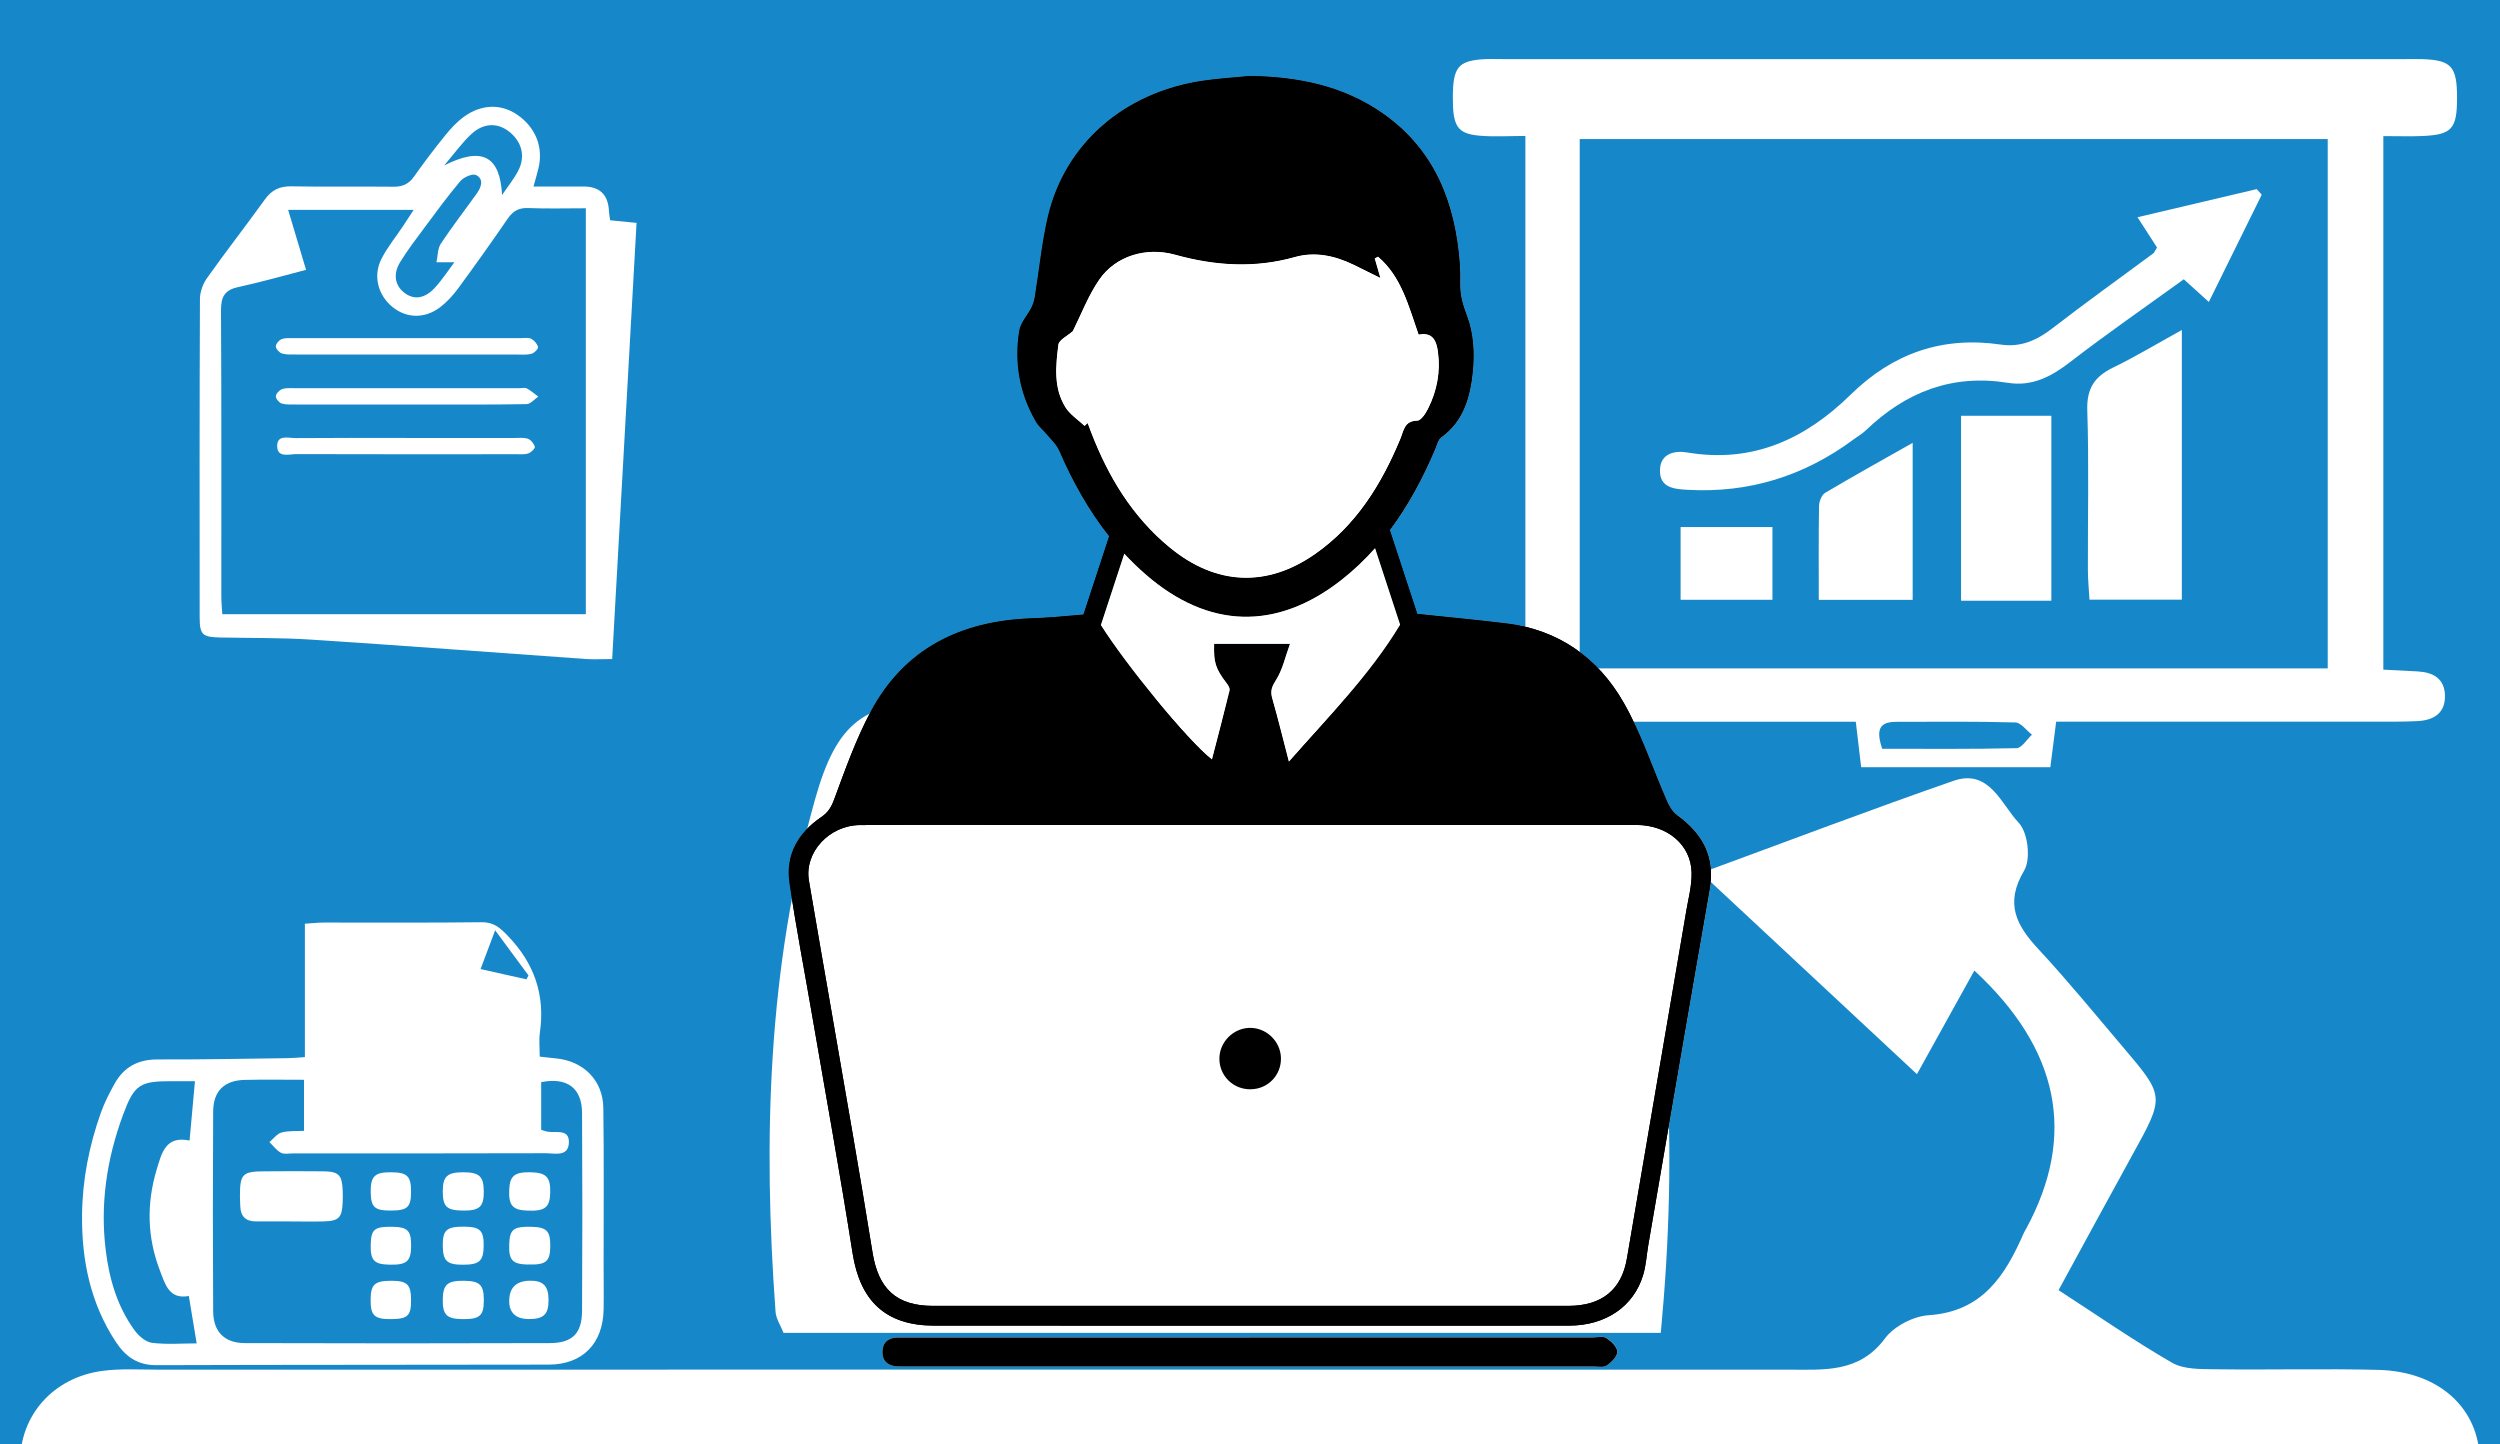 <?xml version="1.0" encoding="UTF-8"?>
<svg id="Layer_1" data-name="Layer 1" xmlns="http://www.w3.org/2000/svg" viewBox="0 0 450 260">
  <defs>
    <style>
      .cls-1 {
        fill: #fff;
      }

      .cls-2 {
        fill: #1688c9;
      }
    </style>
  </defs>
  <rect class="cls-2" width="450" height="260"/>
  <g>
    <path class="cls-1" d="m334.05,129.91c-2.29,0-4.27,0-6.25,0-19.2,0-38.39,0-57.59,0-6.52,0-8.59-1.07-8.73-4.36-.15-3.36,2-4.58,8.32-4.75,1.45-.04,2.91-.2,4.77-.34V24.47c-2.78,0-5.49.18-8.17-.04-4.09-.34-4.92-1.67-4.89-7,.03-5.2.92-6.4,5.18-6.75,1.28-.1,2.58-.04,3.87-.04,54.08,0,108.16,0,162.24,0,1.11,0,2.22-.03,3.32.01,5.13.19,6.14,1.33,6.15,6.9,0,5.61-.9,6.68-6.12,6.93-2.19.1-4.4.02-7.15.02v96.04c1.97.1,4.11.19,6.24.32,2.69.17,4.74,1.25,4.85,4.23.12,3.27-2.01,4.56-4.94,4.71-2.58.13-5.17.1-7.75.1-17.17,0-34.33,0-51.5,0-1.82,0-3.63,0-5.79,0-.37,2.89-.68,5.36-1.05,8.2h-34.05c-.29-2.47-.56-4.77-.97-8.2Zm84.94-104.88h-134.64v95.28h134.64V25.03Zm-80.2,109.75c8.09,0,16.13.08,24.18-.11.95-.02,1.85-1.57,2.78-2.42-.99-.77-1.97-2.18-2.98-2.21-7.16-.2-14.34-.12-21.51-.11-3.28,0-3.47,1.79-2.47,4.85Z"/>
    <path class="cls-1" d="m388.26,44.54c-1.01-1.57-1.99-3.08-3.51-5.44,7.45-1.76,14.45-3.41,21.46-5.06l.9,1.01c-3.1,6.29-6.21,12.59-9.52,19.3-1.75-1.58-2.94-2.66-4.51-4.08-6.89,4.99-13.84,9.79-20.51,14.94-3.39,2.62-6.85,4.39-11.14,3.7-10.05-1.62-18.39,1.65-25.57,8.54-.66.63-1.48,1.1-2.22,1.65q-13.44,9.97-29.81,9.07c-2.55-.14-5.17-.37-5.03-3.66.12-2.96,2.72-3.44,4.94-3.06,11.76,1.98,21.24-2.44,29.36-10.4,7.63-7.49,16.54-10.57,27.11-9.02,3.48.51,6.4-.75,9.19-2.91,5.97-4.62,12.13-9.02,18.2-13.52.14-.1.2-.3.67-1.06Z"/>
    <path class="cls-1" d="m392.73,59.41v48.53h-16.62c-.1-1.74-.28-3.51-.29-5.29-.03-9.59.2-19.19-.11-28.77-.13-3.93,1.29-6.09,4.65-7.72,3.93-1.9,7.68-4.17,12.37-6.76Z"/>
    <path class="cls-1" d="m369.24,108.13h-16.25v-33.29h16.25v33.29Z"/>
    <path class="cls-1" d="m344.28,79.71v28.27h-16.9c0-5.67-.05-11.29.05-16.92.01-.81.48-1.98,1.11-2.36,4.98-2.96,10.04-5.76,15.74-8.99Z"/>
    <path class="cls-1" d="m302.51,107.96v-13.09h16.53v13.09h-16.53Z"/>
  </g>
  <g>
    <path class="cls-1" d="m355.39,174.69c-4,7.23-7.54,13.62-10.34,18.66-12.7-11.84-25.22-23.51-38.85-36.22,15.83-5.81,30.55-11.41,45.43-16.58,6.47-2.25,8.6,4.25,11.76,7.58,1.64,1.73,2.19,6.51.96,8.57-3.56,5.98-1.38,9.91,2.65,14.24,5.27,5.68,10.18,11.69,15.2,17.61,7.48,8.81,7.44,8.81,1.66,19.28-4.55,8.24-9.02,16.53-13.32,24.4,7.09,4.6,13.59,9.12,20.42,13.06,2.13,1.23,5.17,1.14,7.8,1.18,9.78.13,19.56-.14,29.34.11,10.9.27,18.12,6.89,18.26,16.23.15,9.5-6.81,16.17-17.87,16.44-12.13.3-24.28.06-36.42.15-3.63.02-7.26.33-12.15.57,0,4.39,0,7.99,0,11.6,0,41.14.03,82.29-.01,123.43-.01,15.15-5.81,22.98-16.74,22.92-10.67-.06-16.12-8.04-16.12-23.42.02-40.81,0-81.61.01-122.42,0-3.65,0-7.3,0-11.85H89.88c-.18,3.93-.49,7.51-.49,11.09-.03,40.47-.02,80.94-.02,121.41,0,2.36.04,4.72-.06,7.08-.44,11.05-6.77,18.04-16.3,18.06-9.4.02-16.29-7.11-16.35-18.13-.22-35.07-.09-70.15-.09-105.22,0-11.09,0-22.18,0-35.16-9.1,0-17.37.01-25.64,0-4.05-.01-8.12.2-12.13-.19-8.97-.88-15.13-7.52-15.17-15.96-.05-8.44,5.95-15.27,14.8-16.45,3.32-.44,6.73-.22,10.1-.22,97.8,0,195.61-.02,293.41,0,6.42,0,12.72.62,17.36-5.63,1.63-2.19,5.11-3.99,7.87-4.17,9.66-.65,13.75-7.12,17.09-14.74.13-.31.32-.59.48-.89q13.61-25.16-9.36-46.41Z"/>
    <path class="cls-1" d="m298.94,239.92h-157.9c-.53-1.35-1.35-2.54-1.44-3.78-2.28-31.12-1.39-62.01,7.12-92.29,3.9-13.85,8.78-17.66,23.03-17.69,33.05-.09,66.09-.08,99.14,0,14.38.03,19.54,3.86,23.26,17.44,8.56,31.27,9.94,63.05,6.79,96.33Z"/>
  </g>
  <g>
    <path class="cls-1" d="m196.97,110.46c-3.92.3-7.59.69-11.27.83-12.67.46-22.85,5.36-28.96,16.82-2.66,4.99-4.58,10.41-6.55,15.74-.53,1.43-1.09,2.38-2.36,3.24-4.12,2.8-6.43,6.76-5.7,11.79,1.16,7.96,2.7,15.87,4.06,23.81,2.46,14.3,5.05,28.57,7.3,42.9,1.35,8.59,5.97,13.01,14.63,13.02,17.21.02,34.42.01,51.63.01,20.9,0,41.81.02,62.71-.01,6.58,0,11.62-3.44,13.32-9.09.53-1.75.63-3.63.94-5.45,3.67-21.32,7.31-42.65,11.04-63.96,1.03-5.86-1.26-10.06-5.89-13.38-.78-.56-1.38-1.53-1.78-2.44-2.62-5.96-4.64-12.26-7.86-17.87-4.59-8.01-11.69-13.09-21.13-14.22-5.98-.72-11.98-1.28-17.84-1.9-5.55,10.06-13.51,17.96-21.26,26.79-1.09-4.2-1.97-7.83-3.01-11.42-.39-1.35-.03-2.15.72-3.33,1.14-1.81,1.61-4.05,2.48-6.44h-13.64c-.1,3.39.26,4.46,2.26,7.09.27.36.6.9.52,1.27-1.01,4.12-2.09,8.22-3.18,12.44-4.93-3.89-18.08-20.26-21.17-26.24Z"/>
    <path class="cls-1" d="m225.03,13.67c-2.84.28-5.69.44-8.5.86-14.15,2.09-24.83,11.37-27.89,24.49-1.1,4.72-1.56,9.59-2.34,14.39-.11.69-.33,1.38-.64,2-.7,1.38-1.92,2.65-2.16,4.09-.94,5.81.04,11.36,3.04,16.48.46.78,1.22,1.37,1.8,2.08.82.99,1.85,1.9,2.35,3.04,3.66,8.51,8.49,16.19,15.55,22.32,11.24,9.76,23.49,10.16,35.21.98,7.87-6.16,12.98-14.39,16.85-23.47.33-.76.53-1.77,1.12-2.2,4.09-2.93,5.25-7.38,5.7-11.87.33-3.24.13-6.81-.99-9.8-.74-1.99-1.32-3.78-1.29-5.85.02-1.26.03-2.52-.07-3.78-.83-10.95-4.52-20.47-13.86-27.01-7.14-5-15.3-6.6-23.89-6.74Z"/>
    <path class="cls-1" d="m225.02,240.73c-20.48,0-40.96,0-61.44,0-.67,0-1.34,0-2.01,0-1.71.04-2.74.94-2.73,2.62,0,1.7,1.09,2.54,2.77,2.6.5.02,1.01.02,1.51.02,41.21,0,82.42,0,123.64-.01.84,0,1.87.22,2.46-.18.85-.58,1.92-1.63,1.91-2.47,0-.85-1.08-1.9-1.94-2.46-.6-.39-1.63-.13-2.47-.13-20.56,0-41.13,0-61.69,0Z"/>
    <path d="m225.02,240.73c20.56,0,41.13,0,61.69,0,.84,0,1.87-.26,2.47.13.86.57,1.93,1.61,1.94,2.46,0,.84-1.06,1.9-1.91,2.47-.59.4-1.63.18-2.46.18-41.21,0-82.42.01-123.64.01-.5,0-1.01,0-1.51-.02-1.68-.06-2.77-.9-2.77-2.6,0-1.68,1.02-2.59,2.73-2.62.67-.01,1.34,0,2.01,0,20.48,0,40.96,0,61.44,0Z"/>
    <path class="cls-1" d="m225.08,148.5c23.16,0,46.33,0,69.49,0,5.55,0,9.82,3.56,9.93,8.58.05,2.39-.61,4.81-1.02,7.2-3.54,20.74-7.1,41.48-10.63,62.23-.95,5.62-4.47,8.56-10.58,8.56-28.79,0-57.57,0-86.36,0-9.32,0-18.63.01-27.95,0-6.66,0-9.86-3.1-10.91-9.64-2.31-14.4-4.87-28.77-7.34-43.15-1.36-7.93-2.78-15.85-4.11-23.79-.84-5.04,3.65-9.94,9.22-9.97,10.83-.06,21.65-.02,32.48-.02,12.59,0,25.18,0,37.77,0Zm.06,47.58c3.11-.06,5.51-2.56,5.43-5.66-.08-3.04-2.73-5.52-5.76-5.39-2.94.13-5.34,2.65-5.32,5.59.03,3.08,2.55,5.52,5.64,5.46Z"/>
    <path class="cls-1" d="m255.36,60.23c2.5-.5,3.21,1.06,3.48,3.08.48,3.6-.16,7.04-1.78,10.25-.43.86-1.26,2.14-1.93,2.16-2.35.04-2.44,1.79-3.05,3.26-3.4,8.19-7.94,15.56-15.36,20.75-8.72,6.09-17.89,5.63-26.15-1.17-6.74-5.55-11.07-12.73-14.16-20.76-.21-.54-.41-1.09-.62-1.64-.18.17-.37.34-.55.51-1.17-1.11-2.62-2.04-3.45-3.36-2.18-3.49-1.75-7.45-1.27-11.27.11-.87,1.62-1.57,2.6-2.44,1.47-2.93,2.74-6.33,4.73-9.23,3-4.38,8.56-5.96,13.67-4.53,7.16,1.99,14.3,2.48,21.59.42,3.57-1.01,7.16-.25,10.51,1.37,1.47.71,2.94,1.45,4.86,2.4-.43-1.51-.72-2.5-1.01-3.5.2-.11.4-.22.59-.33,4.24,3.6,5.51,8.92,7.31,14.03Z"/>
    <path d="m225.13,196.07c-3.1.06-5.62-2.38-5.64-5.46-.03-2.94,2.38-5.46,5.32-5.59,3.03-.13,5.68,2.35,5.76,5.39.08,3.1-2.32,5.61-5.43,5.66Z"/>
    <line class="cls-1" x1="195.24" y1="115.74" x2="201.6" y2="96.32"/>
    <path d="m301.87,146.73c-.78-.56-1.38-1.53-1.78-2.44-2.62-5.96-4.64-12.26-7.86-17.87-4.59-8.01-11.69-13.09-21.13-14.22-5.36-.64-10.72-1.16-16-1.71l-4.94-15.07c3.3-4.4,5.92-9.31,8.13-14.5.33-.76.53-1.77,1.12-2.2,4.09-2.93,5.25-7.38,5.7-11.87.33-3.24.13-6.81-.99-9.8-.74-1.99-1.32-3.78-1.29-5.85.02-1.26.03-2.52-.07-3.78-.83-10.95-4.52-20.47-13.86-27.01-7.14-5-15.31-6.6-23.89-6.74-2.84.28-5.69.44-8.5.86-14.15,2.09-24.83,11.37-27.89,24.49-1.1,4.72-1.56,9.59-2.34,14.39-.11.69-.33,1.38-.64,2-.7,1.38-1.92,2.65-2.16,4.09-.94,5.81.04,11.36,3.04,16.48.46.78,1.22,1.37,1.8,2.08.82.99,1.85,1.9,2.35,3.04,2.4,5.57,5.3,10.77,8.99,15.43l-4.62,14.09c-3.21.27-6.29.56-9.36.67-12.67.46-22.85,5.36-28.96,16.82-2.66,4.99-4.58,10.41-6.55,15.74-.53,1.43-1.09,2.38-2.36,3.24-4.12,2.8-6.43,6.76-5.7,11.79,1.16,7.96,2.7,15.87,4.06,23.81,2.46,14.3,5.05,28.57,7.3,42.9,1.35,8.59,5.97,13.01,14.63,13.02,17.21.02,34.42.01,51.63.01,20.9,0,41.81.02,62.71-.01,6.58,0,11.62-3.44,13.32-9.09.53-1.75.63-3.63.94-5.45,3.67-21.32,7.31-42.65,11.04-63.96,1.03-5.86-1.26-10.06-5.89-13.38Zm-106.09-70.57c-.18.17-.37.34-.55.51-1.17-1.11-2.62-2.04-3.45-3.36-2.18-3.49-1.75-7.45-1.27-11.27.11-.87,1.62-1.57,2.6-2.44,1.47-2.93,2.74-6.33,4.73-9.23,3-4.38,8.56-5.96,13.67-4.53,7.16,1.99,14.3,2.48,21.59.42,3.57-1.01,7.16-.25,10.51,1.37,1.47.71,2.94,1.45,4.86,2.4-.43-1.51-.72-2.5-1.01-3.5.2-.11.4-.22.59-.33,4.24,3.6,5.51,8.92,7.31,14.03,2.5-.5,3.21,1.06,3.48,3.08.48,3.6-.16,7.04-1.78,10.25-.43.86-1.26,2.14-1.93,2.16-2.35.04-2.44,1.79-3.05,3.26-3.4,8.19-7.94,15.56-15.36,20.75-8.72,6.09-17.89,5.63-26.15-1.17-6.74-5.55-11.07-12.73-14.16-20.76-.21-.54-.41-1.09-.62-1.64Zm6.59,23.5c1.21,1.31,2.5,2.56,3.87,3.75,11.24,9.76,23.49,10.16,35.21.98,2.23-1.75,4.24-3.67,6.06-5.72l4.51,13.77c-5.46,9.06-12.83,16.46-20.02,24.65-1.09-4.2-1.97-7.83-3.01-11.42-.39-1.35-.03-2.15.72-3.33,1.14-1.81,1.61-4.05,2.48-6.44h-13.64c-.1,3.39.26,4.46,2.26,7.09.27.36.6.9.52,1.27-1.01,4.12-2.09,8.22-3.18,12.44-4.44-3.5-15.57-17.16-19.99-24.19l4.21-12.84Zm101.11,64.61c-3.54,20.74-7.1,41.48-10.63,62.23-.95,5.62-4.47,8.56-10.58,8.56-28.79,0-57.57,0-86.36,0-9.32,0-18.63.01-27.95,0-6.66,0-9.86-3.1-10.91-9.64-2.31-14.4-4.87-28.77-7.34-43.15-1.36-7.93-2.78-15.85-4.11-23.79-.84-5.04,3.65-9.94,9.22-9.97,10.83-.06,21.65-.02,32.48-.02,12.59,0,25.18,0,37.77,0,23.16,0,46.33,0,69.49,0,5.55,0,9.82,3.56,9.93,8.58.05,2.39-.61,4.81-1.02,7.2Z"/>
    <path d="m301.87,146.73c-.78-.56-1.38-1.53-1.78-2.44-2.62-5.96-4.64-12.26-7.86-17.87-4.59-8.01-11.69-13.09-21.13-14.22-5.36-.64-10.72-1.16-16-1.71l-4.94-15.07c3.3-4.4,5.92-9.31,8.13-14.5.33-.76.53-1.77,1.12-2.2,4.09-2.93,5.25-7.38,5.7-11.87.33-3.24.13-6.81-.99-9.8-.74-1.99-1.32-3.78-1.29-5.85.02-1.26.03-2.52-.07-3.78-.83-10.95-4.52-20.47-13.86-27.01-7.14-5-15.31-6.6-23.89-6.74-2.84.28-5.69.44-8.5.86-14.15,2.09-24.83,11.37-27.89,24.49-1.1,4.72-1.56,9.59-2.34,14.39-.11.69-.33,1.38-.64,2-.7,1.38-1.92,2.65-2.16,4.09-.94,5.81.04,11.36,3.04,16.48.46.78,1.22,1.37,1.8,2.08.82.99,1.85,1.9,2.35,3.04,2.4,5.57,5.3,10.77,8.99,15.43l-4.62,14.09c-3.21.27-6.29.56-9.36.67-12.67.46-22.85,5.36-28.96,16.82-2.66,4.99-4.58,10.41-6.55,15.74-.53,1.43-1.09,2.38-2.36,3.24-4.12,2.8-6.43,6.76-5.7,11.79,1.16,7.96,2.7,15.87,4.06,23.81,2.46,14.3,5.05,28.57,7.3,42.9,1.35,8.59,5.97,13.01,14.63,13.02,17.21.02,34.42.01,51.63.01,20.9,0,41.81.02,62.71-.01,6.58,0,11.62-3.44,13.32-9.09.53-1.75.63-3.63.94-5.45,3.67-21.32,7.31-42.65,11.04-63.96,1.03-5.86-1.26-10.06-5.89-13.38Zm-106.09-70.57c-.18.17-.37.34-.55.51-1.17-1.11-2.62-2.04-3.45-3.36-2.18-3.49-1.75-7.45-1.27-11.27.11-.87,1.62-1.57,2.6-2.44,1.47-2.93,2.74-6.33,4.73-9.23,3-4.38,8.56-5.96,13.67-4.53,7.16,1.99,14.3,2.48,21.59.42,3.57-1.01,7.16-.25,10.51,1.37,1.47.71,2.94,1.45,4.86,2.4-.43-1.51-.72-2.5-1.01-3.5.2-.11.4-.22.59-.33,4.24,3.6,5.51,8.92,7.31,14.03,2.5-.5,3.21,1.06,3.48,3.08.48,3.6-.16,7.04-1.78,10.25-.43.86-1.26,2.14-1.93,2.16-2.35.04-2.44,1.79-3.05,3.26-3.4,8.19-7.94,15.56-15.36,20.75-8.72,6.09-17.89,5.63-26.15-1.17-6.74-5.55-11.07-12.73-14.16-20.76-.21-.54-.41-1.09-.62-1.64Zm6.59,23.5c1.21,1.31,2.5,2.56,3.87,3.75,11.24,9.76,23.49,10.16,35.21.98,2.23-1.75,4.24-3.67,6.06-5.72l4.51,13.77c-5.46,9.06-12.83,16.46-20.02,24.65-1.09-4.2-1.97-7.83-3.01-11.42-.39-1.35-.03-2.15.72-3.33,1.14-1.81,1.61-4.05,2.48-6.44h-13.64c-.1,3.39.26,4.46,2.26,7.09.27.36.6.9.52,1.27-1.01,4.12-2.09,8.22-3.18,12.44-4.44-3.5-15.57-17.16-19.99-24.19l4.21-12.84Zm101.11,64.61c-3.54,20.74-7.1,41.48-10.63,62.23-.95,5.62-4.47,8.56-10.58,8.56-28.79,0-57.57,0-86.36,0-9.32,0-18.63.01-27.95,0-6.66,0-9.86-3.1-10.91-9.64-2.31-14.4-4.87-28.77-7.34-43.15-1.36-7.93-2.78-15.85-4.11-23.79-.84-5.04,3.65-9.94,9.22-9.97,10.83-.06,21.65-.02,32.48-.02,12.59,0,25.18,0,37.77,0,23.16,0,46.33,0,69.49,0,5.55,0,9.82,3.56,9.93,8.58.05,2.39-.61,4.81-1.02,7.2Z"/>
    <path class="cls-1" d="m210.56,98.56c8.26,6.8,17.44,7.26,26.15,1.17,7.42-5.19,11.96-12.56,15.36-20.75.61-1.47.7-3.22,3.05-3.26.67-.01,1.5-1.29,1.93-2.16,1.62-3.22,2.27-6.65,1.78-10.25-.27-2.02-.98-3.58-3.48-3.08-1.8-5.11-3.07-10.43-7.31-14.03-.2.11-.4.22-.59.33.29,1,.57,1.99,1.01,3.5-1.93-.95-3.39-1.69-4.86-2.4-3.35-1.63-6.94-2.38-10.51-1.37-7.29,2.06-14.43,1.57-21.59-.42-5.11-1.42-10.67.15-13.67,4.53-1.99,2.9-3.26,6.3-4.73,9.23-.97.87-2.48,1.57-2.6,2.44-.48,3.82-.9,7.78,1.27,11.27.82,1.32,2.28,2.25,3.45,3.36.18-.17.37-.34.55-.51.21.55.41,1.09.62,1.64,3.09,8.03,7.42,15.21,14.16,20.76Z"/>
    <path class="cls-1" d="m218.15,136.7c1.09-4.21,2.17-8.32,3.18-12.44.09-.36-.24-.91-.52-1.27-2-2.63-2.36-3.71-2.26-7.09h13.64c-.87,2.39-1.34,4.63-2.48,6.44-.75,1.18-1.11,1.98-.72,3.33,1.04,3.59,1.91,7.23,3.01,11.42,7.19-8.19,14.56-15.59,20.02-24.65l-4.51-13.77c-1.82,2.05-3.83,3.97-6.06,5.72-11.72,9.18-23.97,8.79-35.21-.98-1.37-1.19-2.66-2.45-3.87-3.75l-4.21,12.84c4.41,7.03,15.54,20.69,19.99,24.19Z"/>
  </g>
  <g>
    <path class="cls-1" d="m54.89,166.27c1.53-.1,2.45-.21,3.38-.21,9.47-.01,18.94.06,28.4-.06,2.16-.03,3.3.96,4.7,2.41,4.78,4.94,6.79,10.64,5.81,17.45-.19,1.33-.03,2.71-.03,4.33,1.12.12,2.02.24,2.93.32,4.94.48,8.45,3.94,8.52,8.9.13,9.36.04,18.73.05,28.09,0,2.73.05,5.46,0,8.18-.1,6.15-3.78,9.93-9.84,9.95-23.56.05-47.12.02-70.68.1-3.36.01-5.52-1.53-7.26-4.16-4.58-6.93-6.17-14.69-6.1-22.82.06-6.35,1.27-12.55,3.42-18.54.63-1.77,1.51-3.47,2.42-5.11,1.67-3.02,4.23-4.42,7.77-4.4,7.78.03,15.56-.13,23.34-.23.93-.01,1.85-.11,3.16-.19v-24Zm-.17,37.27v-9.18c-3.73,0-7.19-.06-10.64.02-3.7.08-5.68,1.98-5.71,5.68-.07,11.99-.07,23.98,0,35.97.02,3.68,2.03,5.72,5.7,5.73,18.3.06,36.59.06,54.89,0,4.09-.01,5.79-1.76,5.81-5.81.07-11.88.07-23.75,0-35.63-.02-4.49-2.72-6.46-7.36-5.53v8.58c.53.16.82.28,1.12.33,1.52.27,3.95-.57,3.87,1.95-.08,2.65-2.56,1.93-4.21,1.93-15.15.05-30.29.03-45.44.03-.74,0-1.6.2-2.18-.11-.8-.43-1.39-1.26-2.07-1.92.72-.6,1.36-1.5,2.18-1.73,1.26-.34,2.65-.22,4.03-.3Zm-19.64-8.93c-1.45,0-2.8,0-4.16,0-5.75,0-6.75.59-8.77,6.05-2.92,7.9-4.16,16.06-3.11,24.46.64,5.16,2.09,10.11,5.2,14.36.73,1,2,2.09,3.13,2.23,2.66.33,5.39.1,8.03.1-.49-2.94-.93-5.6-1.41-8.53-3.55.65-4.25-2.09-5.19-4.54-2.32-6-2.44-12.08-.6-18.22.9-2.98,1.61-6.14,5.92-5.22.33-3.63.63-6.93.97-10.7Zm59.67-18.32c.13-.24.26-.47.38-.71-1.87-2.54-3.75-5.07-6-8.13-1.01,2.7-1.76,4.69-2.63,6.98,3.02.68,5.63,1.26,8.25,1.85Z"/>
    <path class="cls-1" d="m52.33,219.85c-2.11,0-4.21,0-6.32,0-1.8,0-2.71-.94-2.76-2.73-.02-.63-.06-1.26-.06-1.89,0-3.88.47-4.37,4.31-4.39,3.58-.02,7.16-.05,10.74,0,2.73.04,3.31.65,3.44,3.36.03.74.04,1.47,0,2.21-.11,2.75-.67,3.36-3.35,3.44-2,.06-4,.01-6,.01h0Z"/>
    <path class="cls-1" d="m83.15,237.44c-2.77-.04-3.51-.81-3.45-3.6.05-2.64.86-3.33,3.79-3.3,2.88.03,3.6.73,3.6,3.49,0,2.83-.73,3.46-3.94,3.41Z"/>
    <path class="cls-1" d="m83.37,211.01c2.89,0,3.68.72,3.71,3.37.03,2.86-.74,3.57-3.83,3.52-2.87-.04-3.56-.72-3.55-3.49,0-2.66.81-3.4,3.67-3.4Z"/>
    <path class="cls-1" d="m95.61,211.01c2.73.08,3.5.9,3.43,3.66-.06,2.68-.94,3.37-4.13,3.24-2.65-.1-3.38-.94-3.25-3.78.11-2.51.99-3.2,3.95-3.12Z"/>
    <path class="cls-1" d="m83.34,227.65c-2.89,0-3.61-.67-3.64-3.41-.03-2.84.68-3.47,3.88-3.44,2.86.03,3.53.7,3.48,3.53-.04,2.66-.78,3.32-3.73,3.32Z"/>
    <path class="cls-1" d="m94.97,227.62c-2.76-.08-3.41-.8-3.31-3.67.09-2.65.76-3.19,3.88-3.13,2.87.06,3.54.73,3.51,3.52-.03,2.77-.79,3.37-4.07,3.27Z"/>
    <path class="cls-1" d="m70.36,230.54c2.92-.01,3.6.63,3.63,3.4.03,2.86-.57,3.46-3.48,3.5-3.12.04-3.82-.61-3.8-3.51.02-2.72.73-3.38,3.65-3.39Z"/>
    <path class="cls-1" d="m73.99,214.51c-.01,2.78-.63,3.37-3.58,3.39-2.97.02-3.64-.58-3.68-3.29-.04-2.9.72-3.64,3.74-3.6,2.85.03,3.53.72,3.52,3.51Z"/>
    <path class="cls-1" d="m70.47,220.82c2.91.03,3.54.64,3.53,3.43-.01,2.8-.77,3.46-3.91,3.39-2.77-.06-3.43-.78-3.36-3.62.07-2.73.66-3.23,3.74-3.2Z"/>
    <path class="cls-1" d="m98.74,233.92c.03,2.67-.88,3.54-3.63,3.51-2.22-.02-3.43-1.12-3.45-3.14-.03-2.44,1.18-3.69,3.63-3.76,2.44-.07,3.43.9,3.45,3.39Z"/>
  </g>
  <g>
    <path class="cls-1" d="m110.19,118.63c-1.83,0-3.3.09-4.75-.01-16.48-1.16-32.96-2.42-49.44-3.49-5.42-.35-10.87-.27-16.3-.38-3.29-.07-3.75-.46-3.76-3.67-.02-19.08-.03-38.17.05-57.25,0-1.27.53-2.73,1.27-3.77,3.39-4.78,7-9.4,10.42-14.16,1.25-1.74,2.7-2.41,4.85-2.36,6.07.12,12.15,0,18.23.07,1.66.02,2.8-.45,3.77-1.83,1.78-2.53,3.65-4.99,5.59-7.39.99-1.23,2.1-2.43,3.37-3.36,3.15-2.29,6.66-2.37,9.55-.42,3.36,2.27,4.81,5.87,3.88,9.7-.22.92-.49,1.82-.89,3.26,3.16,0,6.08,0,9,0q4.38,0,4.58,4.42c.02.51.13,1.01.22,1.66,1.49.15,2.84.28,4.75.47-1.46,26.14-2.92,52.23-4.39,78.52Zm-4.74-8.09V37.49c-3.61,0-7,.1-10.38-.04-1.71-.07-2.75.56-3.69,1.92-2.9,4.22-5.86,8.39-8.89,12.51-.93,1.27-2.04,2.49-3.29,3.44-2.77,2.09-6.06,1.98-8.56-.07-2.61-2.14-3.53-5.59-1.98-8.65,1.05-2.07,2.56-3.91,3.86-5.86.61-.91,1.2-1.84,1.94-2.96h-22.59c1.12,3.76,2.14,7.16,3.22,10.79-4.34,1.12-8.22,2.25-12.17,3.09-2.45.52-3.15,1.73-3.14,4.18.1,17.17.05,34.34.06,51.52,0,1.03.11,2.06.17,3.19h65.43Zm-23.65-63.33h-3.24c.25-1.13.2-2.45.79-3.35,2.05-3.1,4.34-6.04,6.49-9.06.79-1.11,1.3-2.55-.14-3.29-.62-.32-2.22.37-2.82,1.07-2.27,2.67-4.33,5.51-6.42,8.32-1.52,2.04-3.08,4.08-4.41,6.24-1.38,2.24-.95,4.34.86,5.65,1.67,1.21,3.56.96,5.37-1,1.33-1.45,2.41-3.13,3.51-4.59Zm8.58-12.12c.98-1.46,2.12-2.84,2.92-4.4,1.34-2.61.6-5.27-1.73-7.05-2.03-1.55-4.48-1.54-6.67.44-1.68,1.53-3.02,3.44-4.95,5.7,6.89-3.48,10.05-1.65,10.42,5.31Z"/>
    <path class="cls-1" d="m73.4,63.81c-6.7,0-13.4,0-20.11,0-.85,0-1.74.06-2.53-.18-.48-.15-1.09-.82-1.11-1.27-.02-.44.57-1.13,1.04-1.31.66-.26,1.46-.19,2.2-.19,13.62,0,27.23,0,40.85,0,.64,0,1.37-.14,1.88.12.54.28,1.1.92,1.22,1.49.07.32-.65,1.06-1.14,1.2-.79.23-1.68.15-2.53.15-6.6,0-13.19,0-19.79,0Z"/>
    <path class="cls-1" d="m73.38,72.81c-6.72,0-13.43,0-20.15,0-.85,0-1.75.06-2.53-.18-.47-.15-1.06-.86-1.05-1.3.02-.46.62-1.1,1.11-1.28.67-.25,1.47-.18,2.21-.18,13.54,0,27.08,0,40.61,0,.43,0,.93-.14,1.26.05.73.4,1.37.97,2.05,1.47-.7.47-1.39,1.33-2.09,1.35-5.86.11-11.72.07-17.59.08-1.28,0-2.56,0-3.84,0Z"/>
    <path class="cls-1" d="m73.03,78.84c6.49,0,12.98,0,19.46,0,.85,0,1.76-.12,2.53.14.55.19,1.1.88,1.25,1.45.08.28-.67,1.01-1.17,1.18-.68.23-1.47.15-2.21.15-13.19,0-26.38.03-39.56-.02-1.3,0-3.51.75-3.44-1.56.06-1.99,2.11-1.31,3.35-1.32,6.59-.06,13.19-.03,19.78-.03Z"/>
  </g>
</svg>